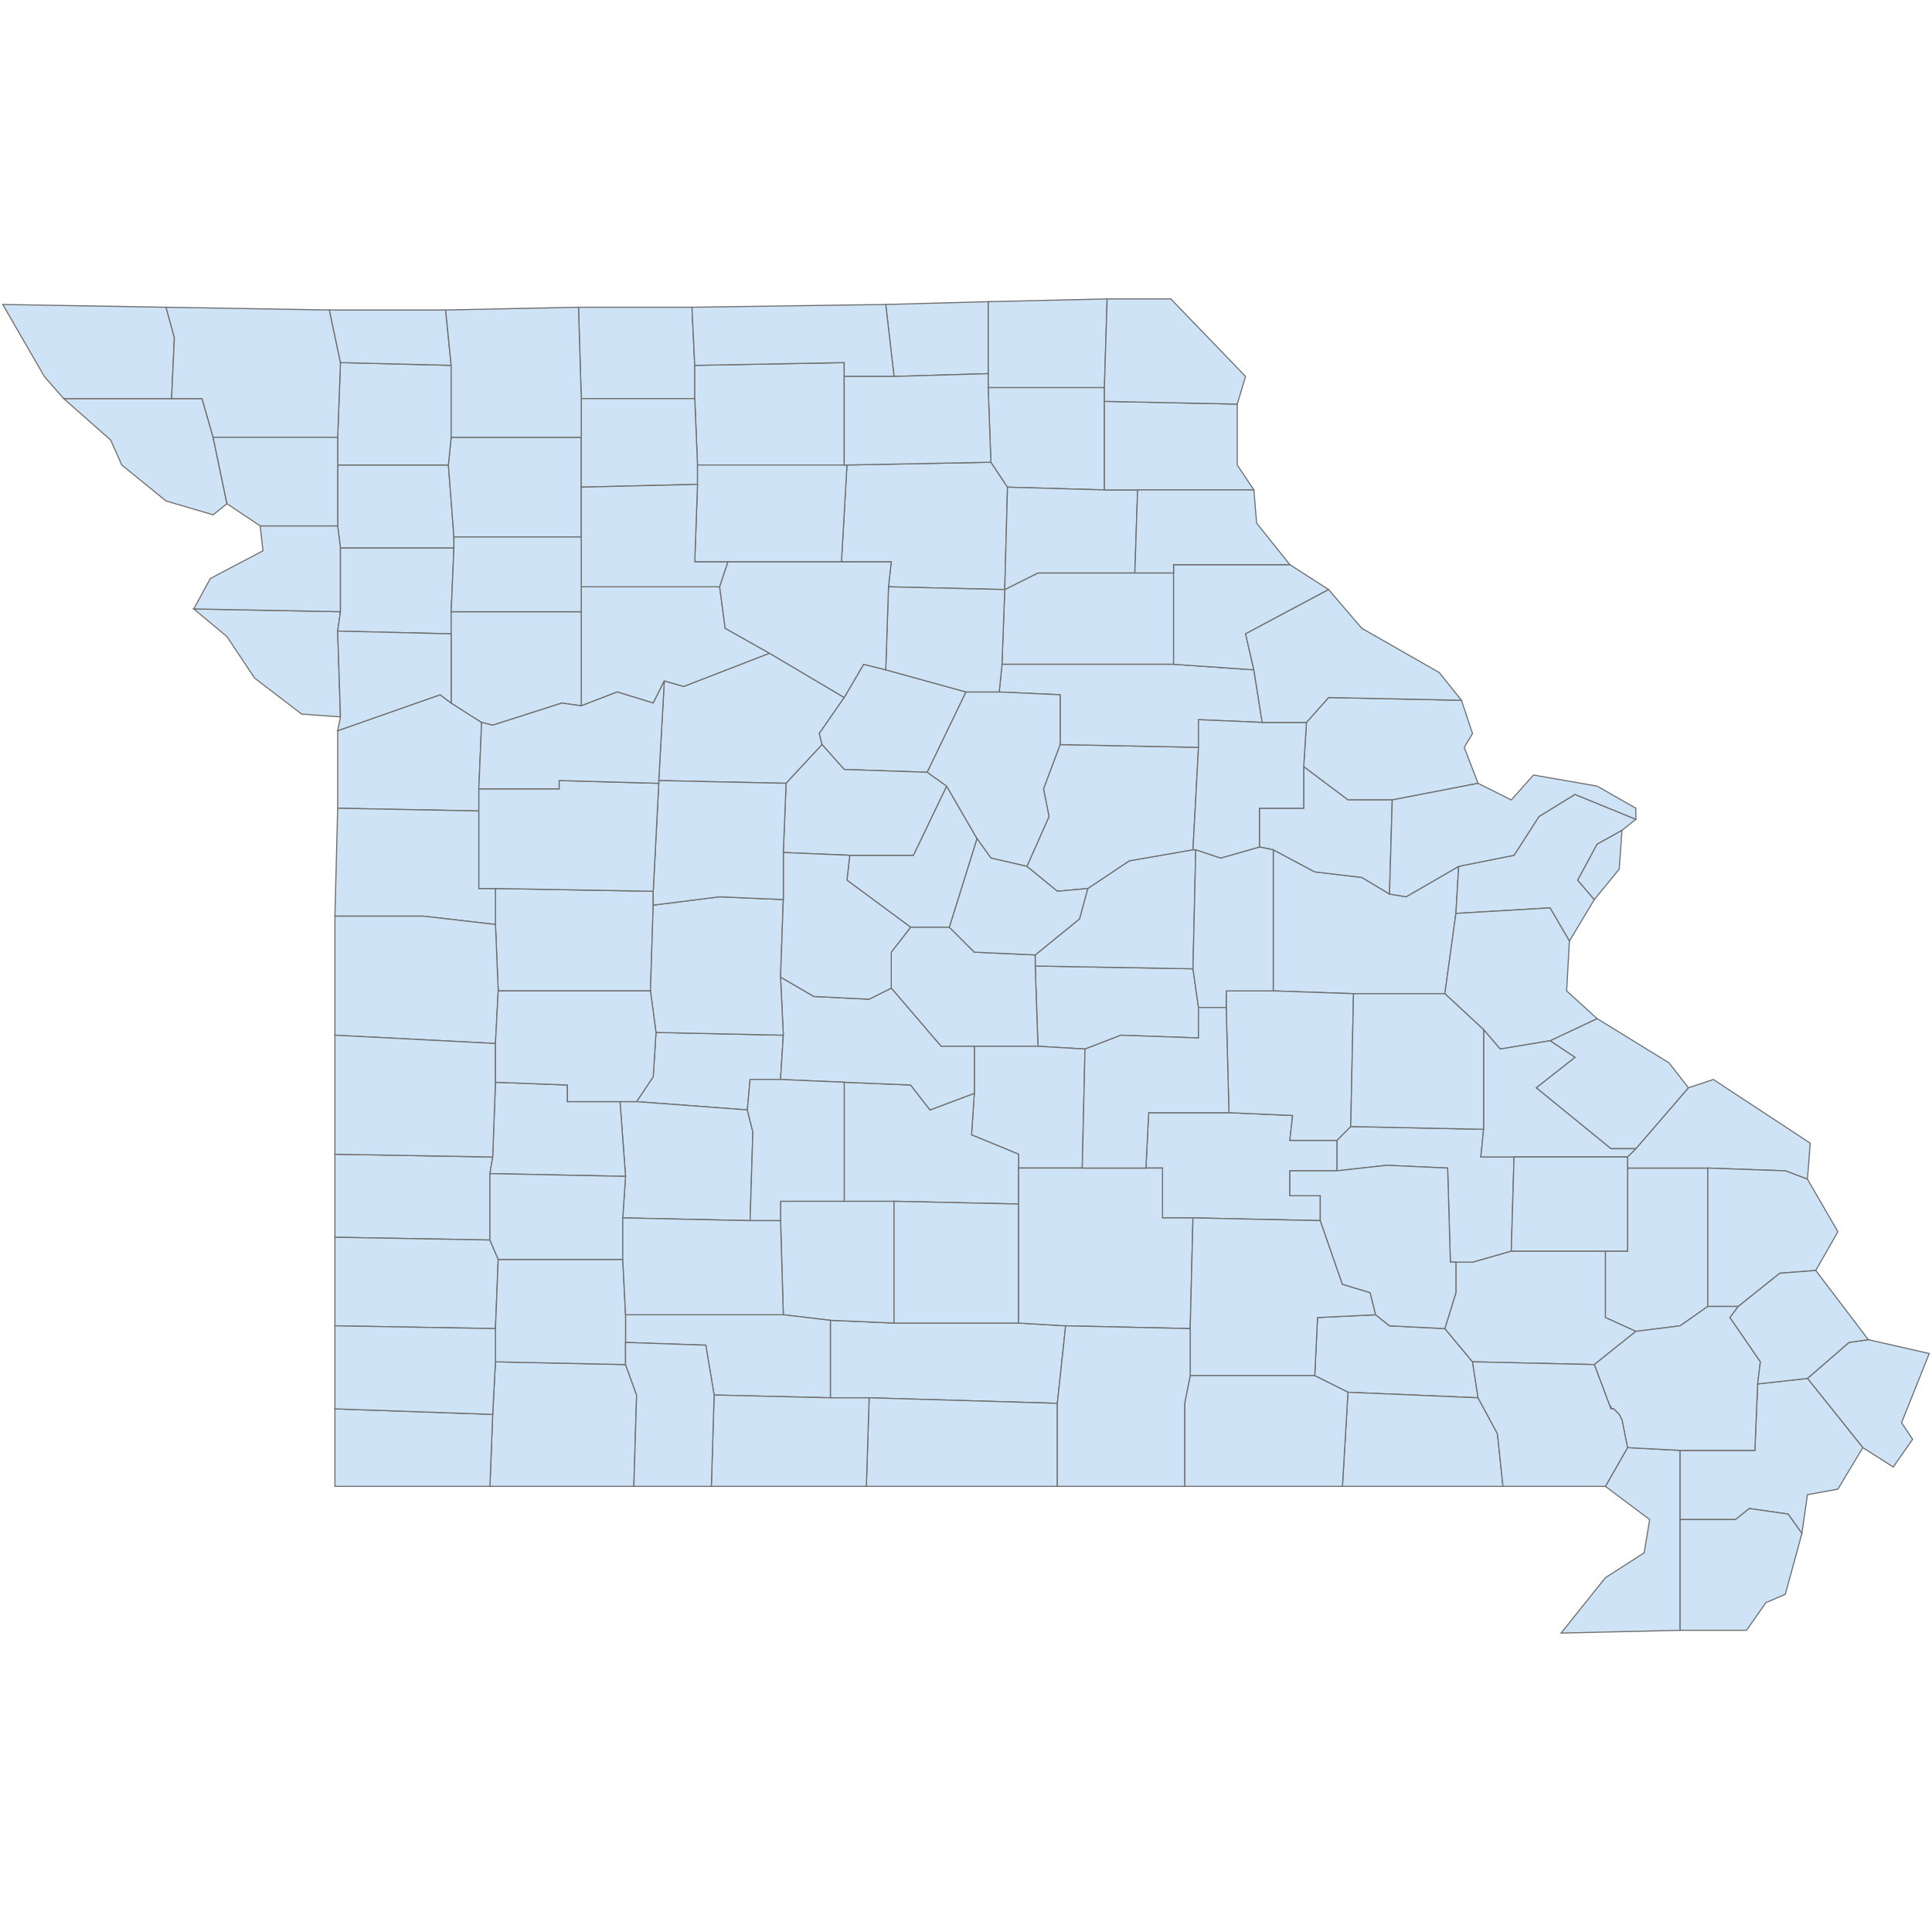 <?xml version="1.0" encoding="UTF-8"?>
<svg xmlns="http://www.w3.org/2000/svg" width="700" height="700">
  <g id="missouri">
    <path d="M 375.072 350 432.236 351.003 434.241 365.043 434.241 376.075 406.161 375.072 393.124 380.086 376.075 379.083 375.072 350 Z" id="US.MO.125" fill="#cee3f5" stroke="#6e6e6e" stroke-width="0.4">
      <desc>
        <name>Maries County</name>
        <stateAbbrev>MO</stateAbbrev>
        <state>Missouri</state>
        <fips>125</fips>
        <incits>29125</incits>
        <id>US.MO.125</id>
        <population>9018</population>
      </desc>
    </path>
    <path d="M 177.506 538.54 178.509 512.466 179.512 493.411 226.647 494.414 230.658 505.445 229.655 538.54 177.506 538.54 Z" id="US.MO.009" fill="#cee3f5" stroke="#6e6e6e" stroke-width="0.4">
      <desc>
        <name>Barry County</name>
        <stateAbbrev>MO</stateAbbrev>
        <state>Missouri</state>
        <fips>009</fips>
        <incits>29009</incits>
        <id>US.MO.009</id>
        <population>35572</population>
      </desc>
    </path>
    <path d="M 581.664 453.296 589.687 453.296 589.687 423.21 618.77 423.21 618.77 473.353 608.741 480.374 592.695 482.379 581.664 477.365 581.664 453.296 Z" id="US.MO.017" fill="#cee3f5" stroke="#6e6e6e" stroke-width="0.4">
      <desc>
        <name>Bollinger County</name>
        <stateAbbrev>MO</stateAbbrev>
        <state>Missouri</state>
        <fips>017</fips>
        <incits>29017</incits>
        <id>US.MO.017</id>
        <population>12490</population>
      </desc>
    </path>
    <path d="M 122.348 168.48 162.463 168.48 164.468 194.555 164.468 198.566 123.351 198.566 122.348 190.543 122.348 168.48 Z" id="US.MO.063" fill="#cee3f5" stroke="#6e6e6e" stroke-width="0.4">
      <desc>
        <name>DeKalb County</name>
        <stateAbbrev>MO</stateAbbrev>
        <state>Missouri</state>
        <fips>063</fips>
        <incits>29063</incits>
        <id>US.MO.063</id>
        <population>12840</population>
      </desc>
    </path>
    <path d="M 589.687 419.198 592.695 416.19 611.75 394.126 620.776 391.118 655.876 414.184 654.874 427.221 646.851 424.213 618.77 423.21 589.687 423.21 589.687 419.198 Z" id="US.MO.157" fill="#cee3f5" stroke="#6e6e6e" stroke-width="0.4">
      <desc>
        <name>Perry County</name>
        <stateAbbrev>MO</stateAbbrev>
        <state>Missouri</state>
        <fips>157</fips>
        <incits>29157</incits>
        <id>US.MO.157</id>
        <population>19072</population>
      </desc>
    </path>
    <path d="M 307.879 309.885 330.945 309.885 342.98 284.813 354.012 303.868 343.983 335.96 329.942 335.96 306.876 318.911 307.879 309.885 Z" id="US.MO.135" fill="#cee3f5" stroke="#6e6e6e" stroke-width="0.4">
      <desc>
        <name>Moniteau County</name>
        <stateAbbrev>MO</stateAbbrev>
        <state>Missouri</state>
        <fips>135</fips>
        <incits>29135</incits>
        <id>US.MO.135</id>
        <population>15748</population>
      </desc>
    </path>
    <path d="M 375.072 350 375.072 345.988 391.118 332.951 394.126 321.92 409.17 311.891 432.236 307.879 433.238 307.879 432.236 351.003 375.072 350 Z" id="US.MO.151" fill="#cee3f5" stroke="#6e6e6e" stroke-width="0.4">
      <desc>
        <name>Osage County</name>
        <stateAbbrev>MO</stateAbbrev>
        <state>Missouri</state>
        <fips>151</fips>
        <incits>29151</incits>
        <id>US.MO.151</id>
        <population>13688</population>
      </desc>
    </path>
    <path d="M 363.037 240.687 364.04 213.609 376.075 207.592 411.175 207.592 425.216 207.592 425.216 240.687 363.037 240.687 Z" id="US.MO.137" fill="#cee3f5" stroke="#6e6e6e" stroke-width="0.4">
      <desc>
        <name>Monroe County</name>
        <stateAbbrev>MO</stateAbbrev>
        <state>Missouri</state>
        <fips>137</fips>
        <incits>29137</incits>
        <id>US.MO.137</id>
        <population>8774</population>
      </desc>
    </path>
    <path d="M 300.859 506.448 300.859 478.368 323.925 479.371 369.055 479.371 386.103 480.374 383.095 508.454 314.899 506.448 300.859 506.448 Z" id="US.MO.067" fill="#cee3f5" stroke="#6e6e6e" stroke-width="0.4">
      <desc>
        <name>Douglas County</name>
        <stateAbbrev>MO</stateAbbrev>
        <state>Missouri</state>
        <fips>067</fips>
        <incits>29067</incits>
        <id>US.MO.067</id>
        <population>13515</population>
      </desc>
    </path>
    <path d="M 304.871 203.581 306.876 168.48 359.026 167.477 365.043 176.503 364.04 213.609 321.92 212.606 322.922 203.581 304.871 203.581 Z" id="US.MO.121" fill="#cee3f5" stroke="#6e6e6e" stroke-width="0.4">
      <desc>
        <name>Macon County</name>
        <stateAbbrev>MO</stateAbbrev>
        <state>Missouri</state>
        <fips>121</fips>
        <incits>29121</incits>
        <id>US.MO.121</id>
        <population>15544</population>
      </desc>
    </path>
    <path d="M 561.606 377.078 578.655 369.055 604.73 385.101 611.75 394.126 592.695 416.19 583.669 416.19 556.592 394.126 570.632 383.095 561.606 377.078 Z" id="US.MO.186" fill="#cee3f5" stroke="#6e6e6e" stroke-width="0.4">
      <desc>
        <name>Ste. Genevieve County</name>
        <stateAbbrev>MO</stateAbbrev>
        <state>Missouri</state>
        <fips>186</fips>
        <incits>29186</incits>
        <id>US.MO.186</id>
        <population>17778</population>
      </desc>
    </path>
    <path d="M 461.319 307.879 476.362 315.902 493.411 317.908 503.44 323.925 509.457 324.928 528.511 313.897 527.509 330.945 523.497 360.029 490.402 360.029 461.319 359.026 461.319 307.879 Z" id="US.MO.071" fill="#cee3f5" stroke="#6e6e6e" stroke-width="0.4">
      <desc>
        <name>Franklin County</name>
        <stateAbbrev>MO</stateAbbrev>
        <state>Missouri</state>
        <fips>071</fips>
        <incits>29071</incits>
        <id>US.MO.071</id>
        <population>101816</population>
      </desc>
    </path>
    <path d="M 322.922 358.023 322.922 344.986 329.942 335.96 343.983 335.96 353.009 344.986 375.072 345.988 375.072 350 376.075 379.083 353.009 379.083 340.974 379.083 322.922 358.023 Z" id="US.MO.131" fill="#cee3f5" stroke="#6e6e6e" stroke-width="0.4">
      <desc>
        <name>Miller County</name>
        <stateAbbrev>MO</stateAbbrev>
        <state>Missouri</state>
        <fips>131</fips>
        <incits>29131</incits>
        <id>US.MO.131</id>
        <population>25092</population>
      </desc>
    </path>
    <path d="M 384.098 269.77 434.241 270.773 432.236 307.879 409.17 311.891 394.126 321.92 383.095 322.922 372.063 313.897 380.086 295.845 378.08 285.816 384.098 269.77 Z" id="US.MO.027" fill="#cee3f5" stroke="#6e6e6e" stroke-width="0.4">
      <desc>
        <name>Callaway County</name>
        <stateAbbrev>MO</stateAbbrev>
        <state>Missouri</state>
        <fips>027</fips>
        <incits>29027</incits>
        <id>US.MO.027</id>
        <population>44359</population>
      </desc>
    </path>
    <path d="M 70.198 220.629 123.351 221.632 122.348 228.652 123.351 259.741 109.31 258.738 92.261 245.701 82.233 230.658 70.198 220.629 Z" id="US.MO.165" fill="#cee3f5" stroke="#6e6e6e" stroke-width="0.4">
      <desc>
        <name>Platte County</name>
        <stateAbbrev>MO</stateAbbrev>
        <state>Missouri</state>
        <fips>165</fips>
        <incits>29165</incits>
        <id>US.MO.165</id>
        <population>93310</population>
      </desc>
    </path>
    <path d="M 230.658 399.141 236.675 390.115 237.678 374.069 283.81 375.072 282.808 391.118 271.776 391.118 270.773 402.149 230.658 399.141 Z" id="US.MO.085" fill="#cee3f5" stroke="#6e6e6e" stroke-width="0.4">
      <desc>
        <name>Hickory County</name>
        <stateAbbrev>MO</stateAbbrev>
        <state>Missouri</state>
        <fips>085</fips>
        <incits>29085</incits>
        <id>US.MO.085</id>
        <population>9305</population>
      </desc>
    </path>
    <path d="M 179.512 334.957 179.512 321.92 236.675 322.922 236.675 327.937 235.672 359.026 180.514 359.026 179.512 334.957 Z" id="US.MO.083" fill="#cee3f5" stroke="#6e6e6e" stroke-width="0.4">
      <desc>
        <name>Henry County</name>
        <stateAbbrev>MO</stateAbbrev>
        <state>Missouri</state>
        <fips>083</fips>
        <incits>29083</incits>
        <id>US.MO.083</id>
        <population>22059</population>
      </desc>
    </path>
    <path d="M 476.362 498.425 477.365 477.365 498.425 476.362 503.44 480.374 523.497 481.376 533.526 493.411 535.532 506.448 488.397 504.442 476.362 498.425 Z" id="US.MO.035" fill="#cee3f5" stroke="#6e6e6e" stroke-width="0.4">
      <desc>
        <name>Carter County</name>
        <stateAbbrev>MO</stateAbbrev>
        <state>Missouri</state>
        <fips>035</fips>
        <incits>29035</incits>
        <id>US.MO.035</id>
        <population>6291</population>
      </desc>
    </path>
    <path d="M 121.345 418.195 178.509 419.198 177.506 425.216 177.506 449.284 121.345 448.282 121.345 418.195 Z" id="US.MO.011" fill="#cee3f5" stroke="#6e6e6e" stroke-width="0.4">
      <desc>
        <name>Barton County</name>
        <stateAbbrev>MO</stateAbbrev>
        <state>Missouri</state>
        <fips>011</fips>
        <incits>29011</incits>
        <id>US.MO.011</id>
        <population>12275</population>
      </desc>
    </path>
    <path d="M 527.509 330.945 528.511 313.897 548.569 309.885 557.595 295.845 570.632 287.822 592.695 296.848 587.681 300.859 578.655 305.874 571.635 318.911 577.652 325.931 568.626 340.974 561.606 328.94 527.509 330.945 Z" id="US.MO.189" fill="#cee3f5" stroke="#6e6e6e" stroke-width="0.4">
      <desc>
        <name>St. Louis County</name>
        <stateAbbrev>MO</stateAbbrev>
        <state>Missouri</state>
        <fips>189</fips>
        <incits>29189</incits>
        <id>US.MO.189</id>
        <population>1001444</population>
      </desc>
    </path>
    <path d="M 238.681 282.808 240.687 246.704 247.707 248.71 278.796 236.675 305.874 252.721 296.848 265.759 297.851 269.77 284.813 283.81 238.681 282.808 Z" id="US.MO.195" fill="#cee3f5" stroke="#6e6e6e" stroke-width="0.4">
      <desc>
        <name>Saline County</name>
        <stateAbbrev>MO</stateAbbrev>
        <state>Missouri</state>
        <fips>195</fips>
        <incits>29195</incits>
        <id>US.MO.195</id>
        <population>23252</population>
      </desc>
    </path>
    <path d="M 282.808 442.264 282.808 435.244 305.874 435.244 323.925 435.244 323.925 479.371 300.859 478.368 283.81 476.362 282.808 442.264 Z" id="US.MO.225" fill="#cee3f5" stroke="#6e6e6e" stroke-width="0.4">
      <desc>
        <name>Webster County</name>
        <stateAbbrev>MO</stateAbbrev>
        <state>Missouri</state>
        <fips>225</fips>
        <incits>29225</incits>
        <id>US.MO.225</id>
        <population>36466</population>
      </desc>
    </path>
    <path d="M 162.463 168.48 163.465 158.451 210.601 158.451 210.601 176.503 210.601 194.555 164.468 194.555 162.463 168.48 Z" id="US.MO.061" fill="#cee3f5" stroke="#6e6e6e" stroke-width="0.4">
      <desc>
        <name>Daviess County</name>
        <stateAbbrev>MO</stateAbbrev>
        <state>Missouri</state>
        <fips>061</fips>
        <incits>29061</incits>
        <id>US.MO.061</id>
        <population>8294</population>
      </desc>
    </path>
    <path d="M 523.497 481.376 527.509 468.339 527.509 457.308 533.526 457.308 547.566 453.296 581.664 453.296 581.664 477.365 592.695 482.379 577.652 494.414 533.526 493.411 523.497 481.376 Z" id="US.MO.223" fill="#cee3f5" stroke="#6e6e6e" stroke-width="0.4">
      <desc>
        <name>Wayne County</name>
        <stateAbbrev>MO</stateAbbrev>
        <state>Missouri</state>
        <fips>223</fips>
        <incits>29223</incits>
        <id>US.MO.223</id>
        <population>13404</population>
      </desc>
    </path>
    <path d="M 210.601 221.632 210.601 212.606 260.744 212.606 262.75 227.649 278.796 236.675 247.707 248.71 240.687 246.704 236.675 254.727 223.638 250.715 210.601 255.73 210.601 221.632 Z" id="US.MO.033" fill="#cee3f5" stroke="#6e6e6e" stroke-width="0.4">
      <desc>
        <name>Carroll County</name>
        <stateAbbrev>MO</stateAbbrev>
        <state>Missouri</state>
        <fips>033</fips>
        <incits>29033</incits>
        <id>US.MO.033</id>
        <population>9127</population>
      </desc>
    </path>
    <path d="M 122.348 264.756 159.454 251.718 163.465 254.727 174.497 261.747 173.494 285.816 173.494 293.839 122.348 292.836 122.348 264.756 Z" id="US.MO.095" fill="#cee3f5" stroke="#6e6e6e" stroke-width="0.4">
      <desc>
        <name>Jackson County</name>
        <stateAbbrev>MO</stateAbbrev>
        <state>Missouri</state>
        <fips>095</fips>
        <incits>29095</incits>
        <id>US.MO.095</id>
        <population>679996</population>
      </desc>
    </path>
    <path d="M 358.023 140.399 400.144 140.399 400.144 145.414 400.144 177.506 365.043 176.503 359.026 167.477 358.023 140.399 Z" id="US.MO.103" fill="#cee3f5" stroke="#6e6e6e" stroke-width="0.4">
      <desc>
        <name>Knox County</name>
        <stateAbbrev>MO</stateAbbrev>
        <state>Missouri</state>
        <fips>103</fips>
        <incits>29103</incits>
        <id>US.MO.103</id>
        <population>4067</population>
      </desc>
    </path>
    <path d="M 94.267 190.543 122.348 190.543 123.351 198.566 123.351 221.632 70.198 220.629 76.216 209.598 95.27 199.569 94.267 190.543 Z" id="US.MO.021" fill="#cee3f5" stroke="#6e6e6e" stroke-width="0.4">
      <desc>
        <name>Buchanan County</name>
        <stateAbbrev>MO</stateAbbrev>
        <state>Missouri</state>
        <fips>021</fips>
        <incits>29021</incits>
        <id>US.MO.021</id>
        <population>89631</population>
      </desc>
    </path>
    <path d="M 121.345 331.948 122.348 292.836 173.494 293.839 173.494 321.92 179.512 321.92 179.512 334.957 153.437 331.948 121.345 331.948 Z" id="US.MO.037" fill="#cee3f5" stroke="#6e6e6e" stroke-width="0.4">
      <desc>
        <name>Cass County</name>
        <stateAbbrev>MO</stateAbbrev>
        <state>Missouri</state>
        <fips>037</fips>
        <incits>29037</incits>
        <id>US.MO.037</id>
        <population>100641</population>
      </desc>
    </path>
    <path d="M 484.385 424.213 484.385 413.181 489.399 408.167 537.537 409.17 536.534 419.198 548.569 419.198 547.566 453.296 533.526 457.308 525.503 457.308 524.5 423.21 502.437 422.207 484.385 424.213 Z" id="US.MO.093" fill="#cee3f5" stroke="#6e6e6e" stroke-width="0.4">
      <desc>
        <name>Iron County</name>
        <stateAbbrev>MO</stateAbbrev>
        <state>Missouri</state>
        <fips>093</fips>
        <incits>29093</incits>
        <id>US.MO.093</id>
        <population>10344</population>
      </desc>
    </path>
    <path d="M 313.897 538.54 314.899 506.448 383.095 508.454 383.095 538.54 313.897 538.54 Z" id="US.MO.153" fill="#cee3f5" stroke="#6e6e6e" stroke-width="0.4">
      <desc>
        <name>Ozark County</name>
        <stateAbbrev>MO</stateAbbrev>
        <state>Missouri</state>
        <fips>153</fips>
        <incits>29153</incits>
        <id>US.MO.153</id>
        <population>9560</population>
      </desc>
    </path>
    <path d="M 523.497 360.029 527.509 330.945 561.606 328.94 568.626 340.974 567.624 359.026 578.655 369.055 561.606 377.078 543.555 380.086 537.537 373.066 523.497 360.029 Z" id="US.MO.099" fill="#cee3f5" stroke="#6e6e6e" stroke-width="0.4">
      <desc>
        <name>Jefferson County</name>
        <stateAbbrev>MO</stateAbbrev>
        <state>Missouri</state>
        <fips>099</fips>
        <incits>29099</incits>
        <id>US.MO.099</id>
        <population>221396</population>
      </desc>
    </path>
    <path d="M 209.598 111.316 250.715 111.316 251.718 132.376 251.718 144.411 210.601 144.411 209.598 111.316 Z" id="US.MO.129" fill="#cee3f5" stroke="#6e6e6e" stroke-width="0.4">
      <desc>
        <name>Mercer County</name>
        <stateAbbrev>MO</stateAbbrev>
        <state>Missouri</state>
        <fips>129</fips>
        <incits>29129</incits>
        <id>US.MO.129</id>
        <population>3695</population>
      </desc>
    </path>
    <path d="M 486.391 538.54 488.397 504.442 535.532 506.448 542.552 519.486 544.558 538.54 486.391 538.54 Z" id="US.MO.181" fill="#cee3f5" stroke="#6e6e6e" stroke-width="0.4">
      <desc>
        <name>Ripley County</name>
        <stateAbbrev>MO</stateAbbrev>
        <state>Missouri</state>
        <fips>181</fips>
        <incits>29181</incits>
        <id>US.MO.181</id>
        <population>14032</population>
      </desc>
    </path>
    <path d="M 353.009 396.132 353.009 379.083 376.075 379.083 393.124 380.086 392.121 423.21 369.055 423.21 369.055 418.195 352.006 411.175 353.009 396.132 Z" id="US.MO.169" fill="#cee3f5" stroke="#6e6e6e" stroke-width="0.4">
      <desc>
        <name>Pulaski County</name>
        <stateAbbrev>MO</stateAbbrev>
        <state>Missouri</state>
        <fips>169</fips>
        <incits>29169</incits>
        <id>US.MO.169</id>
        <population>53748</population>
      </desc>
    </path>
    <path d="M 226.647 486.391 226.647 476.362 283.81 476.362 300.859 478.368 300.859 506.448 258.738 505.445 255.73 487.394 226.647 486.391 Z" id="US.MO.043" fill="#cee3f5" stroke="#6e6e6e" stroke-width="0.4">
      <desc>
        <name>Christian County</name>
        <stateAbbrev>MO</stateAbbrev>
        <state>Missouri</state>
        <fips>043</fips>
        <incits>29043</incits>
        <id>US.MO.043</id>
        <population>80899</population>
      </desc>
    </path>
    <path d="M 581.664 538.54 589.687 524.5 608.741 525.503 608.741 550.575 608.741 590.69 565.618 591.692 581.664 571.635 595.704 562.609 597.71 550.575 581.664 538.54 Z" id="US.MO.069" fill="#cee3f5" stroke="#6e6e6e" stroke-width="0.4">
      <desc>
        <name>Dunklin County</name>
        <stateAbbrev>MO</stateAbbrev>
        <state>Missouri</state>
        <fips>069</fips>
        <incits>29069</incits>
        <id>US.MO.069</id>
        <population>31712</population>
      </desc>
    </path>
    <path d="M 618.77 473.353 618.77 423.21 646.851 424.213 654.874 427.221 665.905 446.276 657.882 460.316 644.845 461.319 629.802 473.353 618.77 473.353 Z" id="US.MO.031" fill="#cee3f5" stroke="#6e6e6e" stroke-width="0.4">
      <desc>
        <name>Cape Girardeau County</name>
        <stateAbbrev>MO</stateAbbrev>
        <state>Missouri</state>
        <fips>031</fips>
        <incits>29031</incits>
        <id>US.MO.031</id>
        <population>77320</population>
      </desc>
    </path>
    <path d="M 305.874 252.721 312.894 240.687 320.917 242.692 350 250.715 335.96 279.799 305.874 278.796 297.851 269.77 296.848 265.759 305.874 252.721 Z" id="US.MO.089" fill="#cee3f5" stroke="#6e6e6e" stroke-width="0.4">
      <desc>
        <name>Howard County</name>
        <stateAbbrev>MO</stateAbbrev>
        <state>Missouri</state>
        <fips>089</fips>
        <incits>29089</incits>
        <id>US.MO.089</id>
        <population>10257</population>
      </desc>
    </path>
    <path d="M 121.345 448.282 177.506 449.284 180.514 456.305 179.512 481.376 121.345 480.374 121.345 448.282 Z" id="US.MO.097" fill="#cee3f5" stroke="#6e6e6e" stroke-width="0.4">
      <desc>
        <name>Jasper County</name>
        <stateAbbrev>MO</stateAbbrev>
        <state>Missouri</state>
        <fips>097</fips>
        <incits>29097</incits>
        <id>US.MO.097</id>
        <population>116398</population>
      </desc>
    </path>
    <path d="M 364.04 213.609 365.043 176.503 400.144 177.506 412.178 177.506 411.175 207.592 376.075 207.592 364.04 213.609 Z" id="US.MO.205" fill="#cee3f5" stroke="#6e6e6e" stroke-width="0.4">
      <desc>
        <name>Shelby County</name>
        <stateAbbrev>MO</stateAbbrev>
        <state>Missouri</state>
        <fips>205</fips>
        <incits>29205</incits>
        <id>US.MO.205</id>
        <population>6177</population>
      </desc>
    </path>
    <path d="M 251.718 144.411 251.718 132.376 305.874 131.374 305.874 136.388 305.874 168.48 252.721 168.48 251.718 144.411 Z" id="US.MO.211" fill="#cee3f5" stroke="#6e6e6e" stroke-width="0.4">
      <desc>
        <name>Sullivan County</name>
        <stateAbbrev>MO</stateAbbrev>
        <state>Missouri</state>
        <fips>211</fips>
        <incits>29211</incits>
        <id>US.MO.211</id>
        <population>6448</population>
      </desc>
    </path>
    <path d="M 224.641 399.141 230.658 399.141 270.773 402.149 272.779 410.172 271.776 442.264 225.644 441.262 226.647 426.218 224.641 399.141 Z" id="US.MO.167" fill="#cee3f5" stroke="#6e6e6e" stroke-width="0.4">
      <desc>
        <name>Polk County</name>
        <stateAbbrev>MO</stateAbbrev>
        <state>Missouri</state>
        <fips>167</fips>
        <incits>29167</incits>
        <id>US.MO.167</id>
        <population>30974</population>
      </desc>
    </path>
    <path d="M 305.874 392.121 329.942 393.124 336.963 402.149 353.009 396.132 352.006 411.175 369.055 418.195 369.055 423.21 369.055 436.247 323.925 435.244 305.874 435.244 305.874 392.121 Z" id="US.MO.105" fill="#cee3f5" stroke="#6e6e6e" stroke-width="0.4">
      <desc>
        <name>Laclede County</name>
        <stateAbbrev>MO</stateAbbrev>
        <state>Missouri</state>
        <fips>105</fips>
        <incits>29105</incits>
        <id>US.MO.105</id>
        <population>35667</population>
      </desc>
    </path>
    <path d="M 179.512 493.411 179.512 481.376 180.514 456.305 225.644 456.305 226.647 476.362 226.647 486.391 226.647 494.414 179.512 493.411 Z" id="US.MO.109" fill="#cee3f5" stroke="#6e6e6e" stroke-width="0.4">
      <desc>
        <name>Lawrence County</name>
        <stateAbbrev>MO</stateAbbrev>
        <state>Missouri</state>
        <fips>109</fips>
        <incits>29109</incits>
        <id>US.MO.109</id>
        <population>38185</population>
      </desc>
    </path>
    <path d="M 210.601 158.451 210.601 144.411 251.718 144.411 252.721 168.48 252.721 175.5 210.601 176.503 210.601 158.451 Z" id="US.MO.079" fill="#cee3f5" stroke="#6e6e6e" stroke-width="0.4">
      <desc>
        <name>Grundy County</name>
        <stateAbbrev>MO</stateAbbrev>
        <state>Missouri</state>
        <fips>079</fips>
        <incits>29079</incits>
        <id>US.MO.079</id>
        <population>10355</population>
      </desc>
    </path>
    <path d="M 122.348 228.652 123.351 221.632 123.351 198.566 164.468 198.566 163.465 221.632 163.465 229.655 122.348 228.652 Z" id="US.MO.049" fill="#cee3f5" stroke="#6e6e6e" stroke-width="0.4">
      <desc>
        <name>Clinton County</name>
        <stateAbbrev>MO</stateAbbrev>
        <state>Missouri</state>
        <fips>049</fips>
        <incits>29049</incits>
        <id>US.MO.049</id>
        <population>20571</population>
      </desc>
    </path>
    <path d="M 358.023 109.31 401.147 108.308 400.144 140.399 358.023 140.399 358.023 135.385 358.023 109.31 Z" id="US.MO.199" fill="#cee3f5" stroke="#6e6e6e" stroke-width="0.4">
      <desc>
        <name>Scotland County</name>
        <stateAbbrev>MO</stateAbbrev>
        <state>Missouri</state>
        <fips>199</fips>
        <incits>29199</incits>
        <id>US.MO.199</id>
        <population>4921</population>
      </desc>
    </path>
    <path d="M 121.345 510.46 178.509 512.466 177.506 538.54 121.345 538.54 121.345 510.46 Z" id="US.MO.119" fill="#cee3f5" stroke="#6e6e6e" stroke-width="0.4">
      <desc>
        <name>McDonald County</name>
        <stateAbbrev>MO</stateAbbrev>
        <state>Missouri</state>
        <fips>119</fips>
        <incits>29119</incits>
        <id>US.MO.119</id>
        <population>22558</population>
      </desc>
    </path>
    <path d="M 445.273 403.152 468.339 404.155 467.336 413.181 484.385 413.181 484.385 424.213 467.336 424.213 467.336 433.238 478.368 433.238 478.368 442.264 432.236 441.262 421.204 441.262 421.204 423.21 415.187 423.21 416.19 403.152 445.273 403.152 Z" id="US.MO.065" fill="#cee3f5" stroke="#6e6e6e" stroke-width="0.4">
      <desc>
        <name>Dent County</name>
        <stateAbbrev>MO</stateAbbrev>
        <state>Missouri</state>
        <fips>065</fips>
        <incits>29065</incits>
        <id>US.MO.065</id>
        <population>15730</population>
      </desc>
    </path>
    <path d="M 676.937 485.388 699 490.402 688.971 515.474 692.983 521.491 685.963 531.52 674.931 524.5 654.874 499.428 669.917 486.391 676.937 485.388 Z" id="US.MO.133" fill="#cee3f5" stroke="#6e6e6e" stroke-width="0.4">
      <desc>
        <name>Mississippi County</name>
        <stateAbbrev>MO</stateAbbrev>
        <state>Missouri</state>
        <fips>133</fips>
        <incits>29133</incits>
        <id>US.MO.133</id>
        <population>14282</population>
      </desc>
    </path>
    <path d="M 177.506 425.216 178.509 419.198 179.512 392.121 205.586 393.124 205.586 399.141 224.641 399.141 226.647 426.218 177.506 425.216 Z" id="US.MO.039" fill="#cee3f5" stroke="#6e6e6e" stroke-width="0.4">
      <desc>
        <name>Cedar County</name>
        <stateAbbrev>MO</stateAbbrev>
        <state>Missouri</state>
        <fips>039</fips>
        <incits>29039</incits>
        <id>US.MO.039</id>
        <population>13913</population>
      </desc>
    </path>
    <path d="M 323.925 435.244 369.055 436.247 369.055 479.371 323.925 479.371 323.925 435.244 Z" id="US.MO.229" fill="#cee3f5" stroke="#6e6e6e" stroke-width="0.4">
      <desc>
        <name>Wright County</name>
        <stateAbbrev>MO</stateAbbrev>
        <state>Missouri</state>
        <fips>229</fips>
        <incits>29229</incits>
        <id>US.MO.229</id>
        <population>18473</population>
      </desc>
    </path>
    <path d="M 283.81 308.882 284.813 283.81 297.851 269.77 305.874 278.796 335.96 279.799 342.98 284.813 330.945 309.885 307.879 309.885 283.81 308.882 Z" id="US.MO.053" fill="#cee3f5" stroke="#6e6e6e" stroke-width="0.4">
      <desc>
        <name>Cooper County</name>
        <stateAbbrev>MO</stateAbbrev>
        <state>Missouri</state>
        <fips>053</fips>
        <incits>29053</incits>
        <id>US.MO.053</id>
        <population>17647</population>
      </desc>
    </path>
    <path d="M 121.345 480.374 179.512 481.376 179.512 493.411 178.509 512.466 121.345 510.46 121.345 480.374 Z" id="US.MO.145" fill="#cee3f5" stroke="#6e6e6e" stroke-width="0.4">
      <desc>
        <name>Newton County</name>
        <stateAbbrev>MO</stateAbbrev>
        <state>Missouri</state>
        <fips>145</fips>
        <incits>29145</incits>
        <id>US.MO.145</id>
        <population>58845</population>
      </desc>
    </path>
    <path d="M 369.055 436.247 369.055 423.21 392.121 423.21 415.187 423.21 421.204 423.21 421.204 441.262 432.236 441.262 431.233 481.376 386.103 480.374 369.055 479.371 369.055 436.247 Z" id="US.MO.215" fill="#cee3f5" stroke="#6e6e6e" stroke-width="0.4">
      <desc>
        <name>Texas County</name>
        <stateAbbrev>MO</stateAbbrev>
        <state>Missouri</state>
        <fips>215</fips>
        <incits>29215</incits>
        <id>US.MO.215</id>
        <population>25636</population>
      </desc>
    </path>
    <path d="M 537.537 409.17 537.537 373.066 543.555 380.086 561.606 377.078 570.632 383.095 556.592 394.126 583.669 416.19 592.695 416.19 589.687 419.198 548.569 419.198 536.534 419.198 537.537 409.17 Z" id="US.MO.187" fill="#cee3f5" stroke="#6e6e6e" stroke-width="0.4">
      <desc>
        <name>St. Francois County</name>
        <stateAbbrev>MO</stateAbbrev>
        <state>Missouri</state>
        <fips>187</fips>
        <incits>29187</incits>
        <id>US.MO.187</id>
        <population>66215</population>
      </desc>
    </path>
    <path d="M 472.351 277.793 473.353 261.747 481.376 252.721 529.514 253.724 533.526 265.759 530.517 270.773 535.532 283.81 504.442 289.828 488.397 289.828 472.351 277.793 Z" id="US.MO.113" fill="#cee3f5" stroke="#6e6e6e" stroke-width="0.4">
      <desc>
        <name>Lincoln County</name>
        <stateAbbrev>MO</stateAbbrev>
        <state>Missouri</state>
        <fips>113</fips>
        <incits>29113</incits>
        <id>US.MO.113</id>
        <population>53860</population>
      </desc>
    </path>
    <path d="M 431.233 498.425 431.233 481.376 432.236 441.262 478.368 442.264 486.391 465.33 496.42 468.339 498.425 476.362 477.365 477.365 476.362 498.425 431.233 498.425 Z" id="US.MO.203" fill="#cee3f5" stroke="#6e6e6e" stroke-width="0.4">
      <desc>
        <name>Shannon County</name>
        <stateAbbrev>MO</stateAbbrev>
        <state>Missouri</state>
        <fips>203</fips>
        <incits>29203</incits>
        <id>US.MO.203</id>
        <population>8297</population>
      </desc>
    </path>
    <path d="M 23.063 144.411 62.175 144.411 73.207 144.411 77.218 158.451 82.233 182.52 77.218 186.532 60.169 181.517 44.124 168.48 40.112 159.454 23.063 144.411 Z" id="US.MO.087" fill="#cee3f5" stroke="#6e6e6e" stroke-width="0.4">
      <desc>
        <name>Holt County</name>
        <stateAbbrev>MO</stateAbbrev>
        <state>Missouri</state>
        <fips>087</fips>
        <incits>29087</incits>
        <id>US.MO.087</id>
        <population>4568</population>
      </desc>
    </path>
    <path d="M 400.144 177.506 400.144 145.414 448.282 146.417 448.282 168.48 454.299 177.506 412.178 177.506 400.144 177.506 Z" id="US.MO.111" fill="#cee3f5" stroke="#6e6e6e" stroke-width="0.4">
      <desc>
        <name>Lewis County</name>
        <stateAbbrev>MO</stateAbbrev>
        <state>Missouri</state>
        <fips>111</fips>
        <incits>29111</incits>
        <id>US.MO.111</id>
        <population>10152</population>
      </desc>
    </path>
    <path d="M 163.465 254.727 163.465 229.655 163.465 221.632 210.601 221.632 210.601 255.73 203.581 254.727 178.509 262.75 174.497 261.747 163.465 254.727 Z" id="US.MO.177" fill="#cee3f5" stroke="#6e6e6e" stroke-width="0.4">
      <desc>
        <name>Ray County</name>
        <stateAbbrev>MO</stateAbbrev>
        <state>Missouri</state>
        <fips>177</fips>
        <incits>29177</incits>
        <id>US.MO.177</id>
        <population>23039</population>
      </desc>
    </path>
    <path d="M 282.808 354.012 294.842 361.032 314.899 362.034 322.922 358.023 340.974 379.083 353.009 379.083 353.009 396.132 336.963 402.149 329.942 393.124 305.874 392.121 282.808 391.118 283.81 375.072 282.808 354.012 Z" id="US.MO.029" fill="#cee3f5" stroke="#6e6e6e" stroke-width="0.4">
      <desc>
        <name>Camden County</name>
        <stateAbbrev>MO</stateAbbrev>
        <state>Missouri</state>
        <fips>029</fips>
        <incits>29029</incits>
        <id>US.MO.029</id>
        <population>43862</population>
      </desc>
    </path>
    <path d="M 320.917 110.313 358.023 109.31 358.023 135.385 323.925 136.388 320.917 110.313 Z" id="US.MO.197" fill="#cee3f5" stroke="#6e6e6e" stroke-width="0.4">
      <desc>
        <name>Schuyler County</name>
        <stateAbbrev>MO</stateAbbrev>
        <state>Missouri</state>
        <fips>197</fips>
        <incits>29197</incits>
        <id>US.MO.197</id>
        <population>4358</population>
      </desc>
    </path>
    <path d="M 235.672 359.026 236.675 327.937 260.744 324.928 283.81 325.931 282.808 354.012 283.81 375.072 237.678 374.069 235.672 359.026 Z" id="US.MO.015" fill="#cee3f5" stroke="#6e6e6e" stroke-width="0.4">
      <desc>
        <name>Benton County</name>
        <stateAbbrev>MO</stateAbbrev>
        <state>Missouri</state>
        <fips>015</fips>
        <incits>29015</incits>
        <id>US.MO.015</id>
        <population>18932</population>
      </desc>
    </path>
    <path d="M 431.233 498.425 476.362 498.425 488.397 504.442 486.391 538.54 429.227 538.54 429.227 508.454 431.233 498.425 Z" id="US.MO.149" fill="#cee3f5" stroke="#6e6e6e" stroke-width="0.4">
      <desc>
        <name>Oregon County</name>
        <stateAbbrev>MO</stateAbbrev>
        <state>Missouri</state>
        <fips>149</fips>
        <incits>29149</incits>
        <id>US.MO.149</id>
        <population>10996</population>
      </desc>
    </path>
    <path d="M 257.736 538.54 258.738 505.445 300.859 506.448 314.899 506.448 313.897 538.54 257.736 538.54 Z" id="US.MO.213" fill="#cee3f5" stroke="#6e6e6e" stroke-width="0.4">
      <desc>
        <name>Taney County</name>
        <stateAbbrev>MO</stateAbbrev>
        <state>Missouri</state>
        <fips>213</fips>
        <incits>29213</incits>
        <id>US.MO.213</id>
        <population>53575</population>
      </desc>
    </path>
    <path d="M 362.034 250.715 363.037 240.687 425.216 240.687 454.299 242.692 457.308 261.747 434.241 260.744 434.241 270.773 384.098 269.77 384.098 251.718 362.034 250.715 Z" id="US.MO.007" fill="#cee3f5" stroke="#6e6e6e" stroke-width="0.4">
      <desc>
        <name>Audrain County</name>
        <stateAbbrev>MO</stateAbbrev>
        <state>Missouri</state>
        <fips>007</fips>
        <incits>29007</incits>
        <id>US.MO.007</id>
        <population>25661</population>
      </desc>
    </path>
    <path d="M 461.319 359.026 490.402 360.029 489.399 408.167 484.385 413.181 467.336 413.181 468.339 404.155 445.273 403.152 444.27 365.043 444.27 359.026 461.319 359.026 Z" id="US.MO.055" fill="#cee3f5" stroke="#6e6e6e" stroke-width="0.4">
      <desc>
        <name>Crawford County</name>
        <stateAbbrev>MO</stateAbbrev>
        <state>Missouri</state>
        <fips>055</fips>
        <incits>29055</incits>
        <id>US.MO.055</id>
        <population>24543</population>
      </desc>
    </path>
    <path d="M 383.095 538.54 383.095 508.454 386.103 480.374 431.233 481.376 431.233 498.425 429.227 508.454 429.227 538.54 383.095 538.54 Z" id="US.MO.091" fill="#cee3f5" stroke="#6e6e6e" stroke-width="0.4">
      <desc>
        <name>Howell County</name>
        <stateAbbrev>MO</stateAbbrev>
        <state>Missouri</state>
        <fips>091</fips>
        <incits>29091</incits>
        <id>US.MO.091</id>
        <population>40393</population>
      </desc>
    </path>
    <path d="M 350 250.715 362.034 250.715 384.098 251.718 384.098 269.77 378.08 285.816 380.086 295.845 372.063 313.897 359.026 310.888 354.012 303.868 342.98 284.813 335.96 279.799 350 250.715 Z" id="US.MO.019" fill="#cee3f5" stroke="#6e6e6e" stroke-width="0.4">
      <desc>
        <name>Boone County</name>
        <stateAbbrev>MO</stateAbbrev>
        <state>Missouri</state>
        <fips>019</fips>
        <incits>29019</incits>
        <id>US.MO.019</id>
        <population>170773</population>
      </desc>
    </path>
    <path d="M 123.351 259.741 122.348 228.652 163.465 229.655 163.465 254.727 159.454 251.718 122.348 264.756 123.351 259.741 Z" id="US.MO.047" fill="#cee3f5" stroke="#6e6e6e" stroke-width="0.4">
      <desc>
        <name>Clay County</name>
        <stateAbbrev>MO</stateAbbrev>
        <state>Missouri</state>
        <fips>047</fips>
        <incits>29047</incits>
        <id>US.MO.047</id>
        <population>230473</population>
      </desc>
    </path>
    <path d="M 122.348 158.451 123.351 131.374 163.465 132.376 163.465 158.451 162.463 168.48 122.348 168.48 122.348 158.451 Z" id="US.MO.075" fill="#cee3f5" stroke="#6e6e6e" stroke-width="0.4">
      <desc>
        <name>Gentry County</name>
        <stateAbbrev>MO</stateAbbrev>
        <state>Missouri</state>
        <fips>075</fips>
        <incits>29075</incits>
        <id>US.MO.075</id>
        <population>6775</population>
      </desc>
    </path>
    <path d="M 282.808 354.012 283.81 325.931 283.81 308.882 307.879 309.885 306.876 318.911 329.942 335.96 322.922 344.986 322.922 358.023 314.899 362.034 294.842 361.032 282.808 354.012 Z" id="US.MO.141" fill="#cee3f5" stroke="#6e6e6e" stroke-width="0.4">
      <desc>
        <name>Morgan County</name>
        <stateAbbrev>MO</stateAbbrev>
        <state>Missouri</state>
        <fips>141</fips>
        <incits>29141</incits>
        <id>US.MO.141</id>
        <population>20265</population>
      </desc>
    </path>
    <path d="M 252.721 175.5 252.721 168.48 305.874 168.48 306.876 168.48 304.871 203.581 263.753 203.581 251.718 203.581 252.721 175.5 Z" id="US.MO.115" fill="#cee3f5" stroke="#6e6e6e" stroke-width="0.4">
      <desc>
        <name>Linn County</name>
        <stateAbbrev>MO</stateAbbrev>
        <state>Missouri</state>
        <fips>115</fips>
        <incits>29115</incits>
        <id>US.MO.115</id>
        <population>12368</population>
      </desc>
    </path>
    <path d="M 547.566 453.296 548.569 419.198 589.687 419.198 589.687 423.21 589.687 453.296 581.664 453.296 547.566 453.296 Z" id="US.MO.123" fill="#cee3f5" stroke="#6e6e6e" stroke-width="0.4">
      <desc>
        <name>Madison County</name>
        <stateAbbrev>MO</stateAbbrev>
        <state>Missouri</state>
        <fips>123</fips>
        <incits>29123</incits>
        <id>US.MO.123</id>
        <population>12431</population>
      </desc>
    </path>
    <path d="M 177.506 449.284 177.506 425.216 226.647 426.218 225.644 441.262 225.644 456.305 180.514 456.305 177.506 449.284 Z" id="US.MO.057" fill="#cee3f5" stroke="#6e6e6e" stroke-width="0.4">
      <desc>
        <name>Dade County</name>
        <stateAbbrev>MO</stateAbbrev>
        <state>Missouri</state>
        <fips>057</fips>
        <incits>29057</incits>
        <id>US.MO.057</id>
        <population>7578</population>
      </desc>
    </path>
    <path d="M 250.715 111.316 320.917 110.313 323.925 136.388 305.874 136.388 305.874 131.374 251.718 132.376 250.715 111.316 Z" id="US.MO.171" fill="#cee3f5" stroke="#6e6e6e" stroke-width="0.4">
      <desc>
        <name>Putnam County</name>
        <stateAbbrev>MO</stateAbbrev>
        <state>Missouri</state>
        <fips>171</fips>
        <incits>29171</incits>
        <id>US.MO.171</id>
        <population>4875</population>
      </desc>
    </path>
    <path d="M 121.345 331.948 153.437 331.948 179.512 334.957 180.514 359.026 179.512 378.08 121.345 375.072 121.345 331.948 Z" id="US.MO.013" fill="#cee3f5" stroke="#6e6e6e" stroke-width="0.4">
      <desc>
        <name>Bates County</name>
        <stateAbbrev>MO</stateAbbrev>
        <state>Missouri</state>
        <fips>013</fips>
        <incits>29013</incits>
        <id>US.MO.013</id>
        <population>16550</population>
      </desc>
    </path>
    <path d="M 60.169 111.316 63.178 122.348 62.175 144.411 23.063 144.411 16.043 136.388 1 110.313 60.169 111.316 Z" id="US.MO.005" fill="#cee3f5" stroke="#6e6e6e" stroke-width="0.4">
      <desc>
        <name>Atchison County</name>
        <stateAbbrev>MO</stateAbbrev>
        <state>Missouri</state>
        <fips>005</fips>
        <incits>29005</incits>
        <id>US.MO.005</id>
        <population>5449</population>
      </desc>
    </path>
    <path d="M 400.144 145.414 400.144 140.399 401.147 108.308 424.213 108.308 451.29 136.388 448.282 146.417 400.144 145.414 Z" id="US.MO.045" fill="#cee3f5" stroke="#6e6e6e" stroke-width="0.4">
      <desc>
        <name>Clark County</name>
        <stateAbbrev>MO</stateAbbrev>
        <state>Missouri</state>
        <fips>045</fips>
        <incits>29045</incits>
        <id>US.MO.045</id>
        <population>6910</population>
      </desc>
    </path>
    <path d="M 608.741 525.503 635.819 525.503 636.822 501.434 654.874 499.428 674.931 524.5 665.905 539.543 654.874 541.549 652.868 555.589 647.853 548.569 633.813 546.563 628.799 550.575 608.741 550.575 608.741 525.503 Z" id="US.MO.143" fill="#cee3f5" stroke="#6e6e6e" stroke-width="0.4">
      <desc>
        <name>New Madrid County</name>
        <stateAbbrev>MO</stateAbbrev>
        <state>Missouri</state>
        <fips>143</fips>
        <incits>29143</incits>
        <id>US.MO.143</id>
        <population>18365</population>
      </desc>
    </path>
    <path d="M 60.169 111.316 119.339 112.319 123.351 131.374 122.348 158.451 77.218 158.451 73.207 144.411 62.175 144.411 63.178 122.348 60.169 111.316 Z" id="US.MO.147" fill="#cee3f5" stroke="#6e6e6e" stroke-width="0.4">
      <desc>
        <name>Nodaway County</name>
        <stateAbbrev>MO</stateAbbrev>
        <state>Missouri</state>
        <fips>147</fips>
        <incits>29147</incits>
        <id>US.MO.147</id>
        <population>23261</population>
      </desc>
    </path>
    <path d="M 270.773 402.149 271.776 391.118 282.808 391.118 305.874 392.121 305.874 435.244 282.808 435.244 282.808 442.264 271.776 442.264 272.779 410.172 270.773 402.149 Z" id="US.MO.059" fill="#cee3f5" stroke="#6e6e6e" stroke-width="0.4">
      <desc>
        <name>Dallas County</name>
        <stateAbbrev>MO</stateAbbrev>
        <state>Missouri</state>
        <fips>059</fips>
        <incits>29059</incits>
        <id>US.MO.059</id>
        <population>16535</population>
      </desc>
    </path>
    <path d="M 577.652 494.414 592.695 482.379 608.741 480.374 618.77 473.353 629.802 473.353 626.793 477.365 637.825 493.411 636.822 501.434 635.819 525.503 608.741 525.503 589.687 524.5 587.681 514.471 586.678 512.466 585.675 511.463 584.672 510.46 583.669 510.46 583.669 509.457 583.669 510.46 577.652 494.414 Z" id="US.MO.207" fill="#cee3f5" stroke="#6e6e6e" stroke-width="0.4">
      <desc>
        <name>Stoddard County</name>
        <stateAbbrev>MO</stateAbbrev>
        <state>Missouri</state>
        <fips>207</fips>
        <incits>29207</incits>
        <id>US.MO.207</id>
        <population>29780</population>
      </desc>
    </path>
    <path d="M 456.305 306.876 456.305 292.836 472.351 292.836 472.351 277.793 488.397 289.828 504.442 289.828 503.44 323.925 493.411 317.908 476.362 315.902 461.319 307.879 456.305 306.876 Z" id="US.MO.219" fill="#cee3f5" stroke="#6e6e6e" stroke-width="0.4">
      <desc>
        <name>Warren County</name>
        <stateAbbrev>MO</stateAbbrev>
        <state>Missouri</state>
        <fips>219</fips>
        <incits>29219</incits>
        <id>US.MO.219</id>
        <population>32999</population>
      </desc>
    </path>
    <path d="M 425.216 240.687 425.216 207.592 425.216 204.583 467.336 204.583 481.376 213.609 451.29 229.655 454.299 242.692 425.216 240.687 Z" id="US.MO.173" fill="#cee3f5" stroke="#6e6e6e" stroke-width="0.4">
      <desc>
        <name>Ralls County</name>
        <stateAbbrev>MO</stateAbbrev>
        <state>Missouri</state>
        <fips>173</fips>
        <incits>29173</incits>
        <id>US.MO.173</id>
        <population>10192</population>
      </desc>
    </path>
    <path d="M 119.339 112.319 161.46 112.319 163.465 132.376 123.351 131.374 119.339 112.319 Z" id="US.MO.227" fill="#cee3f5" stroke="#6e6e6e" stroke-width="0.4">
      <desc>
        <name>Worth County</name>
        <stateAbbrev>MO</stateAbbrev>
        <state>Missouri</state>
        <fips>227</fips>
        <incits>29227</incits>
        <id>US.MO.227</id>
        <population>2090</population>
      </desc>
    </path>
    <path d="M 432.236 351.003 433.238 307.879 442.264 310.888 456.305 306.876 461.319 307.879 461.319 359.026 444.27 359.026 444.27 365.043 434.241 365.043 432.236 351.003 Z" id="US.MO.073" fill="#cee3f5" stroke="#6e6e6e" stroke-width="0.4">
      <desc>
        <name>Gasconade County</name>
        <stateAbbrev>MO</stateAbbrev>
        <state>Missouri</state>
        <fips>073</fips>
        <incits>29073</incits>
        <id>US.MO.073</id>
        <population>14901</population>
      </desc>
    </path>
    <path d="M 210.601 176.503 252.721 175.5 251.718 203.581 263.753 203.581 260.744 212.606 210.601 212.606 210.601 194.555 210.601 176.503 Z" id="US.MO.117" fill="#cee3f5" stroke="#6e6e6e" stroke-width="0.4">
      <desc>
        <name>Livingston County</name>
        <stateAbbrev>MO</stateAbbrev>
        <state>Missouri</state>
        <fips>117</fips>
        <incits>29117</incits>
        <id>US.MO.117</id>
        <population>14871</population>
      </desc>
    </path>
    <path d="M 503.44 323.925 504.442 289.828 535.532 283.81 547.566 289.828 555.589 280.802 578.655 284.813 592.695 292.836 592.695 296.848 570.632 287.822 557.595 295.845 548.569 309.885 528.511 313.897 509.457 324.928 503.44 323.925 Z" id="US.MO.183" fill="#cee3f5" stroke="#6e6e6e" stroke-width="0.4">
      <desc>
        <name>St. Charles County</name>
        <stateAbbrev>MO</stateAbbrev>
        <state>Missouri</state>
        <fips>183</fips>
        <incits>29183</incits>
        <id>US.MO.183</id>
        <population>373495</population>
      </desc>
    </path>
    <path d="M 163.465 221.632 164.468 198.566 164.468 194.555 210.601 194.555 210.601 212.606 210.601 221.632 163.465 221.632 Z" id="US.MO.025" fill="#cee3f5" stroke="#6e6e6e" stroke-width="0.4">
      <desc>
        <name>Caldwell County</name>
        <stateAbbrev>MO</stateAbbrev>
        <state>Missouri</state>
        <fips>025</fips>
        <incits>29025</incits>
        <id>US.MO.025</id>
        <population>9097</population>
      </desc>
    </path>
    <path d="M 77.218 158.451 122.348 158.451 122.348 168.48 122.348 190.543 94.267 190.543 82.233 182.52 77.218 158.451 Z" id="US.MO.003" fill="#cee3f5" stroke="#6e6e6e" stroke-width="0.4">
      <desc>
        <name>Andrew County</name>
        <stateAbbrev>MO</stateAbbrev>
        <state>Missouri</state>
        <fips>003</fips>
        <incits>29003</incits>
        <id>US.MO.003</id>
        <population>17445</population>
      </desc>
    </path>
    <path d="M 489.399 408.167 490.402 360.029 523.497 360.029 537.537 373.066 537.537 409.17 489.399 408.167 Z" id="US.MO.221" fill="#cee3f5" stroke="#6e6e6e" stroke-width="0.4">
      <desc>
        <name>Washington County</name>
        <stateAbbrev>MO</stateAbbrev>
        <state>Missouri</state>
        <fips>221</fips>
        <incits>29221</incits>
        <id>US.MO.221</id>
        <population>25172</population>
      </desc>
    </path>
    <path d="M 305.874 136.388 323.925 136.388 358.023 135.385 358.023 140.399 359.026 167.477 306.876 168.48 305.874 168.48 305.874 136.388 Z" id="US.MO.001" fill="#cee3f5" stroke="#6e6e6e" stroke-width="0.4">
      <desc>
        <name>Adair County</name>
        <stateAbbrev>MO</stateAbbrev>
        <state>Missouri</state>
        <fips>001</fips>
        <incits>29001</incits>
        <id>US.MO.001</id>
        <population>25572</population>
      </desc>
    </path>
    <path d="M 608.741 550.575 628.799 550.575 633.813 546.563 647.853 548.569 652.868 555.589 646.851 577.652 639.831 580.661 632.81 590.69 608.741 590.69 608.741 550.575 Z" id="US.MO.155" fill="#cee3f5" stroke="#6e6e6e" stroke-width="0.4">
      <desc>
        <name>Pemiscot County</name>
        <stateAbbrev>MO</stateAbbrev>
        <state>Missouri</state>
        <fips>155</fips>
        <incits>29155</incits>
        <id>US.MO.155</id>
        <population>17823</population>
      </desc>
    </path>
    <path d="M 587.681 300.859 586.678 314.899 577.652 325.931 571.635 318.911 578.655 305.874 587.681 300.859 Z" id="US.MO.510" fill="#cee3f5" stroke="#6e6e6e" stroke-width="0.4">
      <desc>
        <name>St. Louis city</name>
        <stateAbbrev>MO</stateAbbrev>
        <state>Missouri</state>
        <fips>510</fips>
        <incits>29510</incits>
        <id>US.MO.510</id>
        <population>318416</population>
      </desc>
    </path>
    <path d="M 225.644 456.305 225.644 441.262 271.776 442.264 282.808 442.264 283.81 476.362 226.647 476.362 225.644 456.305 Z" id="US.MO.077" fill="#cee3f5" stroke="#6e6e6e" stroke-width="0.4">
      <desc>
        <name>Greene County</name>
        <stateAbbrev>MO</stateAbbrev>
        <state>Missouri</state>
        <fips>077</fips>
        <incits>29077</incits>
        <id>US.MO.077</id>
        <population>283870</population>
      </desc>
    </path>
    <path d="M 161.46 112.319 209.598 111.316 210.601 144.411 210.601 158.451 163.465 158.451 163.465 132.376 161.46 112.319 Z" id="US.MO.081" fill="#cee3f5" stroke="#6e6e6e" stroke-width="0.4">
      <desc>
        <name>Harrison County</name>
        <stateAbbrev>MO</stateAbbrev>
        <state>Missouri</state>
        <fips>081</fips>
        <incits>29081</incits>
        <id>US.MO.081</id>
        <population>8741</population>
      </desc>
    </path>
    <path d="M 343.983 335.96 354.012 303.868 359.026 310.888 372.063 313.897 383.095 322.922 394.126 321.92 391.118 332.951 375.072 345.988 353.009 344.986 343.983 335.96 Z" id="US.MO.051" fill="#cee3f5" stroke="#6e6e6e" stroke-width="0.4">
      <desc>
        <name>Cole County</name>
        <stateAbbrev>MO</stateAbbrev>
        <state>Missouri</state>
        <fips>051</fips>
        <incits>29051</incits>
        <id>US.MO.051</id>
        <population>76699</population>
      </desc>
    </path>
    <path d="M 432.236 307.879 434.241 270.773 434.241 260.744 457.308 261.747 473.353 261.747 472.351 277.793 472.351 292.836 456.305 292.836 456.305 306.876 442.264 310.888 433.238 307.879 432.236 307.879 Z" id="US.MO.139" fill="#cee3f5" stroke="#6e6e6e" stroke-width="0.4">
      <desc>
        <name>Montgomery County</name>
        <stateAbbrev>MO</stateAbbrev>
        <state>Missouri</state>
        <fips>139</fips>
        <incits>29139</incits>
        <id>US.MO.139</id>
        <population>11965</population>
      </desc>
    </path>
    <path d="M 226.647 494.414 226.647 486.391 255.73 487.394 258.738 505.445 257.736 538.54 229.655 538.54 230.658 505.445 226.647 494.414 Z" id="US.MO.209" fill="#cee3f5" stroke="#6e6e6e" stroke-width="0.4">
      <desc>
        <name>Stone County</name>
        <stateAbbrev>MO</stateAbbrev>
        <state>Missouri</state>
        <fips>209</fips>
        <incits>29209</incits>
        <id>US.MO.209</id>
        <population>31297</population>
      </desc>
    </path>
    <path d="M 121.345 375.072 179.512 378.08 179.512 392.121 178.509 419.198 121.345 418.195 121.345 375.072 Z" id="US.MO.217" fill="#cee3f5" stroke="#6e6e6e" stroke-width="0.4">
      <desc>
        <name>Vernon County</name>
        <stateAbbrev>MO</stateAbbrev>
        <state>Missouri</state>
        <fips>217</fips>
        <incits>29217</incits>
        <id>US.MO.217</id>
        <population>20949</population>
      </desc>
    </path>
    <path d="M 481.376 213.609 493.411 227.649 521.491 243.695 529.514 253.724 481.376 252.721 473.353 261.747 457.308 261.747 454.299 242.692 451.29 229.655 481.376 213.609 Z" id="US.MO.163" fill="#cee3f5" stroke="#6e6e6e" stroke-width="0.4">
      <desc>
        <name>Pike County</name>
        <stateAbbrev>MO</stateAbbrev>
        <state>Missouri</state>
        <fips>163</fips>
        <incits>29163</incits>
        <id>US.MO.163</id>
        <population>18669</population>
      </desc>
    </path>
    <path d="M 236.675 327.937 236.675 322.922 238.681 283.81 238.681 282.808 284.813 283.81 283.81 308.882 283.81 325.931 260.744 324.928 236.675 327.937 Z" id="US.MO.159" fill="#cee3f5" stroke="#6e6e6e" stroke-width="0.4">
      <desc>
        <name>Pettis County</name>
        <stateAbbrev>MO</stateAbbrev>
        <state>Missouri</state>
        <fips>159</fips>
        <incits>29159</incits>
        <id>US.MO.159</id>
        <population>42205</population>
      </desc>
    </path>
    <path d="M 484.385 424.213 502.437 422.207 524.5 423.21 525.503 457.308 527.509 457.308 527.509 468.339 523.497 481.376 503.44 480.374 498.425 476.362 496.42 468.339 486.391 465.33 478.368 442.264 478.368 433.238 467.336 433.238 467.336 424.213 484.385 424.213 Z" id="US.MO.179" fill="#cee3f5" stroke="#6e6e6e" stroke-width="0.4">
      <desc>
        <name>Reynolds County</name>
        <stateAbbrev>MO</stateAbbrev>
        <state>Missouri</state>
        <fips>179</fips>
        <incits>29179</incits>
        <id>US.MO.179</id>
        <population>6599</population>
      </desc>
    </path>
    <path d="M 179.512 392.121 179.512 378.08 180.514 359.026 235.672 359.026 237.678 374.069 236.675 390.115 230.658 399.141 224.641 399.141 205.586 399.141 205.586 393.124 179.512 392.121 Z" id="US.MO.185" fill="#cee3f5" stroke="#6e6e6e" stroke-width="0.4">
      <desc>
        <name>St. Clair County</name>
        <stateAbbrev>MO</stateAbbrev>
        <state>Missouri</state>
        <fips>185</fips>
        <incits>29185</incits>
        <id>US.MO.185</id>
        <population>9487</population>
      </desc>
    </path>
    <path d="M 320.917 242.692 321.92 212.606 364.04 213.609 363.037 240.687 362.034 250.715 350 250.715 320.917 242.692 Z" id="US.MO.175" fill="#cee3f5" stroke="#6e6e6e" stroke-width="0.4">
      <desc>
        <name>Randolph County</name>
        <stateAbbrev>MO</stateAbbrev>
        <state>Missouri</state>
        <fips>175</fips>
        <incits>29175</incits>
        <id>US.MO.175</id>
        <population>24940</population>
      </desc>
    </path>
    <path d="M 260.744 212.606 263.753 203.581 304.871 203.581 322.922 203.581 321.92 212.606 320.917 242.692 312.894 240.687 305.874 252.721 278.796 236.675 262.75 227.649 260.744 212.606 Z" id="US.MO.041" fill="#cee3f5" stroke="#6e6e6e" stroke-width="0.4">
      <desc>
        <name>Chariton County</name>
        <stateAbbrev>MO</stateAbbrev>
        <state>Missouri</state>
        <fips>041</fips>
        <incits>29041</incits>
        <id>US.MO.041</id>
        <population>7628</population>
      </desc>
    </path>
    <path d="M 173.494 293.839 173.494 285.816 202.578 285.816 202.578 282.808 238.681 283.81 236.675 322.922 179.512 321.92 173.494 321.92 173.494 293.839 Z" id="US.MO.101" fill="#cee3f5" stroke="#6e6e6e" stroke-width="0.4">
      <desc>
        <name>Johnson County</name>
        <stateAbbrev>MO</stateAbbrev>
        <state>Missouri</state>
        <fips>101</fips>
        <incits>29101</incits>
        <id>US.MO.101</id>
        <population>54572</population>
      </desc>
    </path>
    <path d="M 533.526 493.411 577.652 494.414 583.669 510.46 583.669 509.457 583.669 510.46 584.672 510.46 585.675 511.463 586.678 512.466 587.681 514.471 589.687 524.5 581.664 538.54 544.558 538.54 542.552 519.486 535.532 506.448 533.526 493.411 Z" id="US.MO.023" fill="#cee3f5" stroke="#6e6e6e" stroke-width="0.4">
      <desc>
        <name>Butler County</name>
        <stateAbbrev>MO</stateAbbrev>
        <state>Missouri</state>
        <fips>023</fips>
        <incits>29023</incits>
        <id>US.MO.023</id>
        <population>43083</population>
      </desc>
    </path>
    <path d="M 392.121 423.21 393.124 380.086 406.161 375.072 434.241 376.075 434.241 365.043 444.27 365.043 445.273 403.152 416.19 403.152 415.187 423.21 392.121 423.21 Z" id="US.MO.161" fill="#cee3f5" stroke="#6e6e6e" stroke-width="0.4">
      <desc>
        <name>Phelps County</name>
        <stateAbbrev>MO</stateAbbrev>
        <state>Missouri</state>
        <fips>161</fips>
        <incits>29161</incits>
        <id>US.MO.161</id>
        <population>44807</population>
      </desc>
    </path>
    <path d="M 411.175 207.592 412.178 177.506 454.299 177.506 455.302 189.54 467.336 204.583 425.216 204.583 425.216 207.592 411.175 207.592 Z" id="US.MO.127" fill="#cee3f5" stroke="#6e6e6e" stroke-width="0.4">
      <desc>
        <name>Marion County</name>
        <stateAbbrev>MO</stateAbbrev>
        <state>Missouri</state>
        <fips>127</fips>
        <incits>29127</incits>
        <id>US.MO.127</id>
        <population>28904</population>
      </desc>
    </path>
    <path d="M 629.802 473.353 644.845 461.319 657.882 460.316 676.937 485.388 669.917 486.391 654.874 499.428 636.822 501.434 637.825 493.411 626.793 477.365 629.802 473.353 Z" id="US.MO.201" fill="#cee3f5" stroke="#6e6e6e" stroke-width="0.4">
      <desc>
        <name>Scott County</name>
        <stateAbbrev>MO</stateAbbrev>
        <state>Missouri</state>
        <fips>201</fips>
        <incits>29201</incits>
        <id>US.MO.201</id>
        <population>39290</population>
      </desc>
    </path>
    <path d="M 173.494 285.816 174.497 261.747 178.509 262.75 203.581 254.727 210.601 255.73 223.638 250.715 236.675 254.727 240.687 246.704 238.681 282.808 238.681 283.81 202.578 282.808 202.578 285.816 173.494 285.816 Z" id="US.MO.107" fill="#cee3f5" stroke="#6e6e6e" stroke-width="0.4">
      <desc>
        <name>Lafayette County</name>
        <stateAbbrev>MO</stateAbbrev>
        <state>Missouri</state>
        <fips>107</fips>
        <incits>29107</incits>
        <id>US.MO.107</id>
        <population>32943</population>
      </desc>
    </path>
  </g>
</svg>